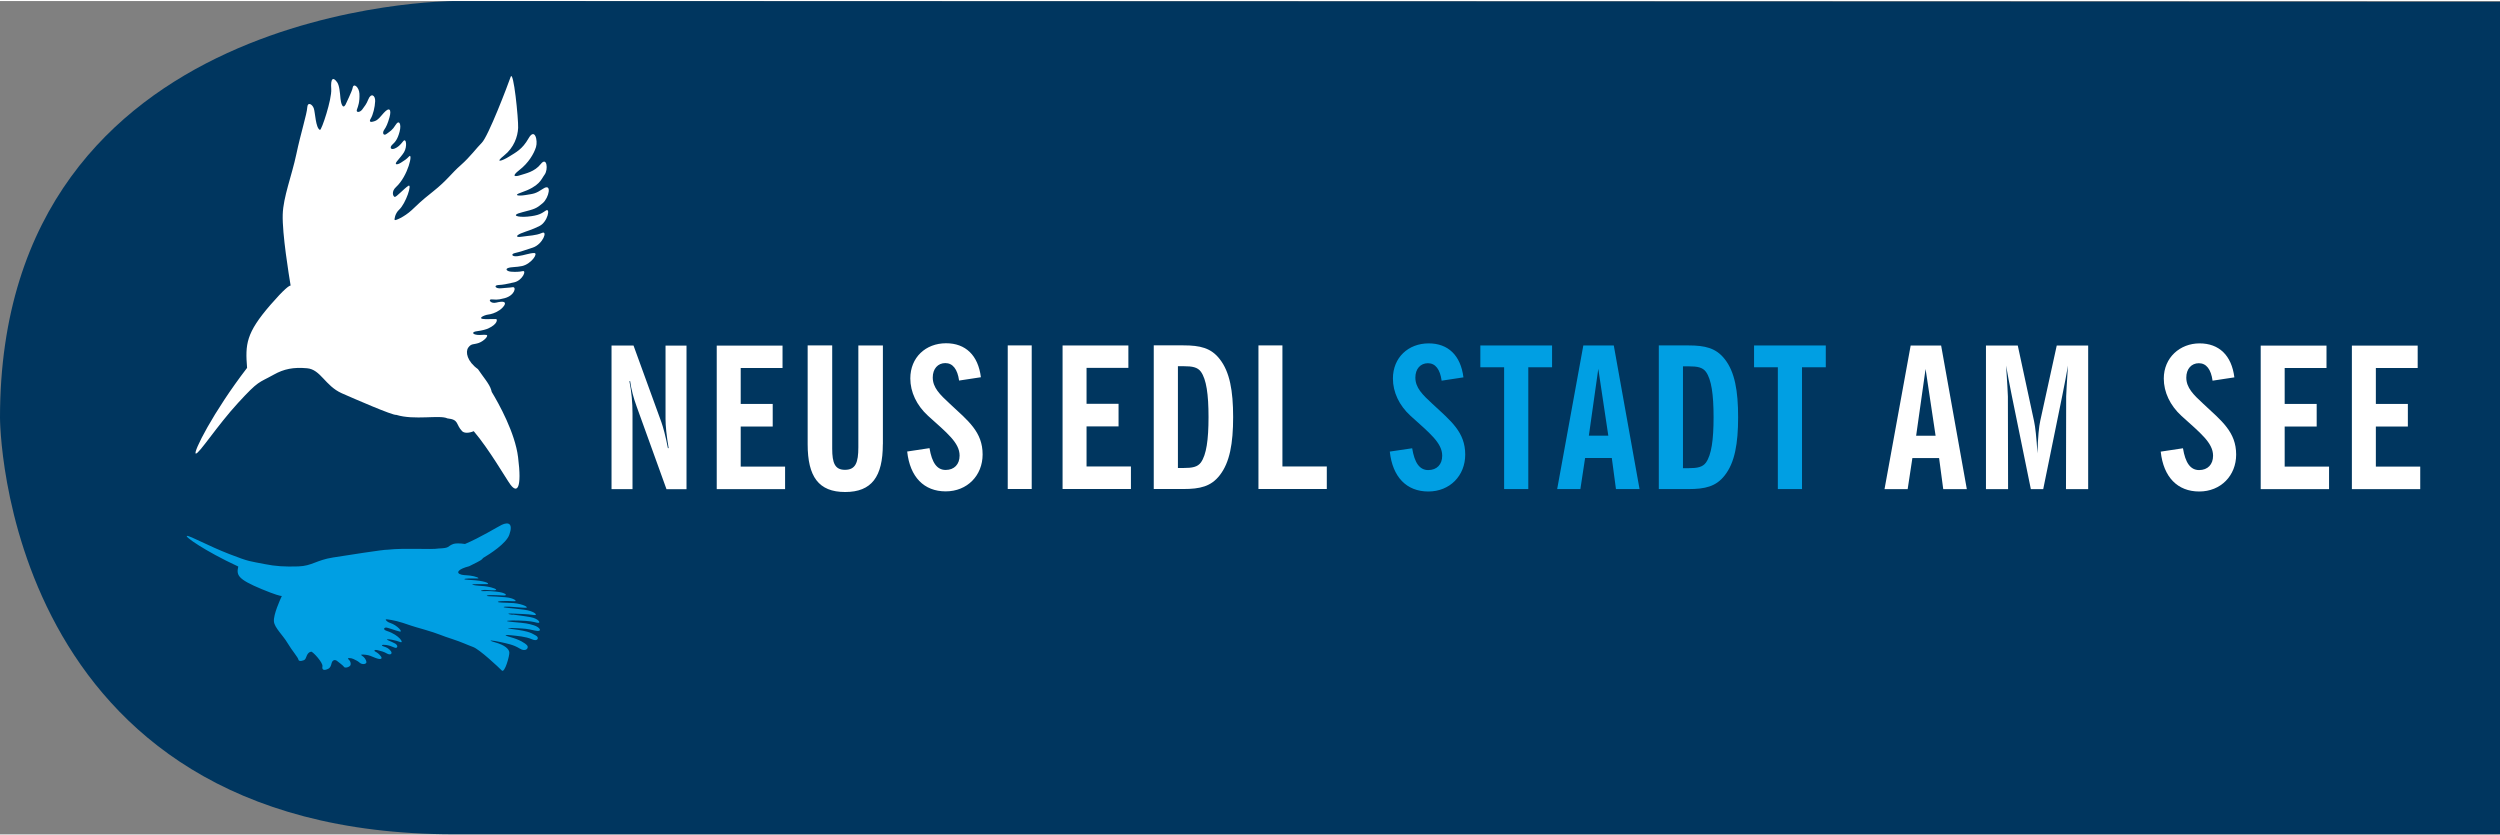 <?xml version="1.0" encoding="UTF-8"?>
<svg xmlns="http://www.w3.org/2000/svg" xmlns:xlink="http://www.w3.org/1999/xlink" id="Ebene_1" data-name="Ebene 1" viewBox="0 0 392.09 130.7" width="392px" height="131px">
  <rect x="0" y="0" width="392.09" height="130.7" fill="#808080" stroke="none"/>
  <defs>
    <style> .cls-1 { fill: none; } .cls-2 { clip-path: url(#clippath); } .cls-3 { fill: #009fe3; } .cls-4 { fill: #00365f; } .cls-5 { fill: #fff; } .cls-6 { clip-path: url(#clippath-1); } .cls-7 { clip-path: url(#clippath-4); } .cls-8 { clip-path: url(#clippath-3); } .cls-9 { clip-path: url(#clippath-2); } .cls-10 { clip-path: url(#clippath-5); } </style>
    <clipPath id="clippath">
      <rect class="cls-1" width="392.09" height="130.7"></rect>
    </clipPath>
    <clipPath id="clippath-1">
      <rect class="cls-1" width="392.09" height="130.7"></rect>
    </clipPath>
    <clipPath id="clippath-2">
      <rect class="cls-1" width="392.09" height="130.7"></rect>
    </clipPath>
    <clipPath id="clippath-3">
      <rect class="cls-1" width="392.09" height="130.7"></rect>
    </clipPath>
    <clipPath id="clippath-4">
      <rect class="cls-1" width="392.09" height="130.7"></rect>
    </clipPath>
    <clipPath id="clippath-5">
      <rect class="cls-1" width="392.09" height="130.7"></rect>
    </clipPath>
  </defs>
  <g class="cls-2">
    <path class="cls-4" d="m392.09.12v130.56H71.23C0,130.7,0,65.35,0,65.35,0,0,71.23,0,71.23,0l320.87.12Z"></path>
  </g>
  <g class="cls-6">
    <path class="cls-5" d="m81.76,36.41c-.91.39-.93.71.15.54,1.07-.17,2.11-.15,3.08-.58.97-.44.15,1.78-1.43,2.3-1.17.39-2.02.68-2.79.85-.68.15-.53.62.44.49,1.05-.14,1.87-.49,2.57-.49s-.46,1.72-1.89,2.04c-.92.2-1.69.12-2.21.31-.52.19-.11.55.53.58.61.04,1.17.04,1.77-.09.66-.15-.05,1.45-1.31,1.75-1.26.29-1.75.39-2.52.43-.78.05-.44.61.44.51.87-.1,1.18-.07,1.81-.17.63-.1.35,1.29-1.25,1.72-1.29.35-1.48.19-2.09.19-.55,0-.1.72.75.51,2.26-.56,1.23.71.55,1.17-.68.46-1.33.65-1.85.71-.56.07-1.9.69-.32.71.69.01,1.25-.04,1.62-.01.2,0,.3.77-1.26,1.48-.27.12-.92.32-1.75.42-.82.1-.8.49.1.58.49.05.91-.06,1.36,0,.49.06-.34.97-1.17,1.26-.83.29-1.16.05-1.65.73-.48.68-.18,2.17,1.52,3.38.78,1.17,1.81,2.33,2.07,3.24.03.11.06.22.09.33,1.13,1.87,3.65,6.4,4.13,10.22.63,4.95-.14,5.73-1.19,4.33-.72-.98-3.34-5.55-5.76-8.39-.79.33-1.52.33-1.84-.02-1.03-1.09-.43-1.79-2.3-1.99-1.17-.58-5.19.33-8.01-.55-.49.14-6.66-2.56-8.55-3.39-2.62-1.17-3.3-3.73-5.44-3.92-2.13-.19-3.62.1-5.24,1.01-2.43,1.36-2.28.83-5.58,4.42-3.3,3.59-6.15,8.05-6.63,7.95-.49-.1,2.7-6.49,8.04-13.44-.29-3.69-.19-5.44,3.69-9.91,2.14-2.46,2.9-3,3.14-3-.27-1.63-1.33-8.1-1.24-11.14.08-2.75,1.42-6.08,2.13-9.44.71-3.37,1.66-6.3,1.72-7.37.05-.9.78-.51,1.02.15.23.62.28,3.1.97,3.39.24.11,1.88-4.8,1.77-6.41-.12-1.68.28-1.97.92-1.07.36.51.44,1.58.53,2.57.06.64.33,1.74.78.97.02-.05,1.06-2.2,1.12-2.62.13-.9,1.02-.15,1.07.88.06,1.3-.2,1.96-.39,2.48-.19.51.44.51.83,0,.39-.52.68-.89.94-1.56.44-1.12,1.12-.66,1.09.24-.03.95-.36,2.2-.68,2.72-.32.51-.12.67.58.43.58-.19.86-.65,1.46-1.31.91-1,1.21-.48.89.69-.27.98-.52,1.53-.84,1.98-.33.46-.13,1.02.39.63.52-.39.91-.58,1.41-1.41.54-.88.94-.13.62,1.07-.32,1.2-.69,1.62-1.15,2.04-.45.42-.25.86.39.6.47-.2.82-.5,1.31-1.13.49-.63.68.79.15,1.7-.26.44-.66.86-1.12,1.44-.45.58.05.57.63.21.58-.36.88-.56,1.26-.97.68-.73-.11,3.04-2.04,4.8-.75.68-.47,1.48-.19,1.54.24.05,1.47-1.32,2.13-1.74.64-.42-.37,2.76-1.46,3.76-.61.56-.76,1.49-.68,1.6.08.12,1.47-.45,2.67-1.55,1.2-1.1,1.17-1.19,3.37-2.94,2.2-1.75,2.81-2.79,4.33-4.12,1.47-1.29,2.51-2.74,3.28-3.49,1.03-1.01,4.08-9.03,4.53-10.33.45-1.29,1.24,6.62,1.18,7.98-.06,1.36-.65,3.1-2.2,4.33-1.55,1.23-.36.9.84.14.99-.63,2-1.08,2.99-2.82.99-1.74,1.49.32,1.17,1.36-.32,1.04-1.17,2.49-2.59,3.59-1.42,1.1-.61,1.07.16.81.78-.26,2.21-.51,3.18-1.74.97-1.23,1.19.86.61,1.65-.58.77-.71,1.81-3.76,2.85-1.13.38-.49.57.79.36,1.33-.22,1.51-.19,2.76-1.01,1.4-.91.88,1.45-.09,2.28-1,.85-1.22.92-3.21,1.43-1.99.5-.65.82.8.69,1.87-.17,2.26-.54,2.89-.95.77-.51.3,1.78-.99,2.42-1.3.65-1.92.75-2.83,1.13"></path>
  </g>
  <g class="cls-9">
    <path class="cls-3" d="m80.4,96.27c-.91-.14-.93-.26.15-.2,1.07.06,2.11.06,3.08.21.97.16.15-.64-1.43-.82-1.17-.14-2.02-.25-2.79-.31-.68-.05-.53-.22.44-.17,1.05.05,1.87.17,2.57.17s-.46-.62-1.89-.73c-.92-.07-1.69-.04-2.21-.11-.52-.07-.11-.2.53-.21.61-.01,1.17-.01,1.77.03.66.05-.05-.52-1.31-.62-1.27-.1-1.75-.14-2.53-.16-.78-.02-.44-.22.44-.18.87.03,1.18.02,1.81.06.63.03.35-.46-1.25-.61-1.29-.13-1.48-.07-2.09-.07-.55,0-.1-.26.75-.18,2.26.2,1.23-.25.55-.42-.68-.16-1.33-.23-1.85-.25-.56-.02-1.91-.24-.32-.25.69,0,1.25.01,1.62,0,.2,0,.3-.28-1.26-.53-.27-.04-.92-.11-1.75-.15-.82-.04-.81-.18.1-.21.49-.02.91.02,1.36,0,.49-.02-.34-.35-1.16-.45-.83-.1-1.17-.02-1.66-.26-.49-.24-.18-.77,1.52-1.21.78-.42,1.81-.84,2.07-1.16.03-.04.06-.08.09-.12,1.13-.67,3.65-2.29,4.13-3.66.63-1.77-.14-2.05-1.19-1.55-.72.35-3.34,1.98-5.76,3-.79-.12-1.52-.12-1.84,0-1.03.39-.43.64-2.3.71-1.17.21-5.19-.12-8.01.19-.49-.05-6.66.92-8.55,1.22-2.62.41-3.3,1.33-5.44,1.4-2.14.07-3.63-.03-5.25-.36-2.43-.49-2.28-.3-5.58-1.58-3.3-1.28-6.15-2.88-6.63-2.85-.49.03,2.7,2.33,8.04,4.81-.29,1.32-.19,1.94,3.69,3.55,2.14.88,2.89,1.07,3.14,1.07-.27.58-1.33,2.9-1.24,3.99.08.98,1.42,2.17,2.13,3.38.71,1.2,1.66,2.25,1.72,2.63.05.32.78.18,1.02-.05.23-.22.28-1.11.97-1.22.24-.04,1.88,1.72,1.77,2.3-.12.6.28.7.92.38.36-.19.44-.57.53-.92.06-.23.33-.62.78-.35.02.02,1.06.79,1.12.94.13.33,1.02.05,1.07-.31.06-.47-.19-.7-.39-.89-.19-.19.44-.19.83,0,.39.19.69.32.95.56.44.4,1.13.24,1.09-.09-.03-.34-.36-.79-.68-.97-.32-.19-.12-.24.58-.16.58.07.86.23,1.46.47.91.36,1.21.17.89-.25-.27-.35-.52-.54-.84-.71-.33-.16-.13-.36.39-.22.52.14.9.21,1.41.51.54.31.94.04.61-.39-.32-.43-.69-.58-1.15-.73-.45-.15-.25-.31.39-.22.47.07.82.18,1.31.4.49.23.68-.28.15-.61-.26-.16-.66-.31-1.12-.52-.45-.21.05-.2.63-.08.59.13.88.2,1.26.35.68.26-.11-1.09-2.04-1.72-.75-.24-.47-.53-.19-.55.24-.02,1.47.47,2.13.62.64.15-.37-.99-1.46-1.34-.61-.2-.76-.53-.68-.57.08-.04,1.47.16,2.67.56,1.2.39,1.17.43,3.37,1.05,2.2.63,2.81,1,4.33,1.47,1.47.47,2.51.98,3.28,1.25,1.03.36,4.08,3.24,4.53,3.7.46.46,1.24-2.37,1.18-2.86-.06-.49-.65-1.11-2.2-1.55-1.55-.44-.37-.32.83-.05.99.23,2,.39,2.99,1.01.99.62,1.49-.12,1.17-.49-.33-.37-1.17-.89-2.59-1.29-1.43-.39-.62-.38.16-.29.78.09,2.21.18,3.18.62.97.44,1.19-.31.61-.59-.58-.27-.71-.65-3.76-1.02-1.13-.14-.5-.2.79-.13,1.33.08,1.51.07,2.76.36,1.4.33.88-.52-.09-.81-1-.3-1.22-.33-3.21-.51-1.99-.18-.65-.29.8-.24,1.87.06,2.26.19,2.89.34.77.18.3-.64-1-.87-1.29-.23-1.92-.27-2.82-.41"></path>
  </g>
  <g class="cls-8">
    <path class="cls-5" d="m295.56,76.55h3.63l.74-4.87h4.19l.65,4.87h3.7l-4.03-22.52h-4.78l-4.1,22.52Zm4.96-8.38l1.48-10.47,1.57,10.47h-3.05Zm10.97,8.38h3.45l-.03-14.54c0-.37-.1-1.97-.28-4.84.21,1.29.52,2.86.89,4.71l2.99,14.67h1.94l2.99-14.67c.37-1.85.68-3.42.89-4.71-.18,2.86-.28,4.47-.28,4.84l-.03,14.54h3.48v-22.52h-4.93l-2.59,11.83c-.19.83-.37,2.52-.43,5.08-.16-2.49-.34-4.16-.53-5.02l-2.56-11.89h-4.99v22.52Zm27.39-5.88c.43,4.01,2.65,6.25,6.04,6.25s5.79-2.5,5.79-5.79c0-3.54-2.25-5.26-5.14-7.95-1.57-1.45-2.68-2.53-2.68-4.13,0-1.35.8-2.25,1.97-2.25s1.91.96,2.15,2.74l3.42-.52c-.43-3.45-2.4-5.33-5.46-5.33s-5.61,2.22-5.61,5.52c0,2.13.99,4.22,2.77,5.85,2.96,2.68,4.96,4.22,4.96,6.25,0,1.36-.83,2.25-2.19,2.25s-2.16-1.14-2.53-3.42l-3.51.53Zm15.68,5.88h10.72v-3.54h-6.96v-6.28h5.02v-3.54h-5.02v-5.64h6.56v-3.51h-10.32v22.52Zm14.3,0h10.72v-3.54h-6.96v-6.28h5.02v-3.54h-5.02v-5.64h6.56v-3.51h-10.32v22.52Z"></path>
  </g>
  <g class="cls-7">
    <path class="cls-3" d="m217.97,70.66c.43,4.01,2.65,6.26,6.04,6.26s5.79-2.49,5.79-5.79c0-3.54-2.25-5.27-5.14-7.95-1.57-1.45-2.68-2.53-2.68-4.13,0-1.36.8-2.25,1.97-2.25s1.91.96,2.15,2.74l3.42-.52c-.43-3.45-2.4-5.33-5.45-5.33-3.2,0-5.61,2.22-5.61,5.52,0,2.13.98,4.22,2.77,5.85,2.96,2.68,4.96,4.22,4.96,6.25,0,1.36-.83,2.25-2.19,2.25s-2.15-1.14-2.52-3.42l-3.51.52Zm17.93,5.88h3.79v-19.1h3.73v-3.42h-11.25v3.42h3.73v19.1Zm8.33,0h3.63l.74-4.87h4.19l.65,4.87h3.7l-4.04-22.52h-4.78l-4.1,22.52Zm4.96-8.38l1.48-10.48,1.57,10.48h-3.05Zm10.97,8.38h4.65c2.62,0,4.34-.4,5.7-2.16,1.57-2,2.09-4.99,2.09-9.12s-.52-7.09-2.09-9.09c-1.36-1.75-3.08-2.16-5.7-2.16h-4.65v22.52Zm3.79-3.29v-15.96h.92c1.32,0,2.16.15,2.68.86.86,1.2,1.2,3.54,1.2,7.12s-.34,5.91-1.2,7.12c-.52.71-1.36.87-2.68.87h-.92Zm14.88,3.29h3.79v-19.1h3.73v-3.42h-11.25v3.42h3.73v19.1Z"></path>
  </g>
  <g class="cls-10">
    <path class="cls-5" d="m95.9,76.55h3.3v-11.86c0-1.75-.15-3.42-.49-5.08h.12c.18,1.33.53,2.65,1.02,3.98l4.68,12.97h3.14v-22.52h-3.29v11.52c0,1.05.15,2.59.49,4.56h-.12c-.37-1.94-.74-3.27-1.02-4.07l-4.37-12.02h-3.45v22.52Zm16.51,0h10.72v-3.54h-6.96v-6.28h5.02v-3.54h-5.02v-5.64h6.56v-3.51h-10.32v22.52Zm26.06-7.03v-15.5h-3.85v15.96c0,2.4-.43,3.54-2.1,3.54-1.57,0-2-1.05-2-3.33v-16.18h-3.85v15.5c0,5.08,1.72,7.49,5.88,7.49s5.91-2.4,5.91-7.49m3.82,1.14c.43,4.01,2.65,6.25,6.04,6.25s5.79-2.5,5.79-5.79c0-3.54-2.25-5.26-5.14-7.95-1.57-1.45-2.68-2.53-2.68-4.13,0-1.35.8-2.25,1.97-2.25s1.91.96,2.16,2.74l3.42-.52c-.43-3.45-2.41-5.33-5.46-5.33-3.2,0-5.61,2.22-5.61,5.52,0,2.13.99,4.22,2.77,5.85,2.96,2.68,4.96,4.22,4.96,6.25,0,1.36-.83,2.25-2.19,2.25s-2.15-1.14-2.53-3.42l-3.51.53Zm15.77,5.88h3.76v-22.52h-3.76v22.52Zm8.6,0h10.72v-3.54h-6.96v-6.28h5.02v-3.54h-5.02v-5.64h6.56v-3.51h-10.32v22.52Zm14.3,0h4.65c2.62,0,4.34-.4,5.7-2.16,1.57-2,2.1-4.99,2.1-9.12s-.53-7.09-2.1-9.09c-1.36-1.76-3.08-2.16-5.7-2.16h-4.65v22.52Zm3.79-3.3v-15.96h.92c1.32,0,2.16.15,2.68.86.86,1.2,1.2,3.54,1.2,7.12s-.34,5.92-1.2,7.12c-.52.71-1.36.86-2.68.86h-.92Zm12.63,3.3h10.72v-3.54h-6.96v-18.98h-3.76v22.52Z"></path>
  </g>
</svg>
